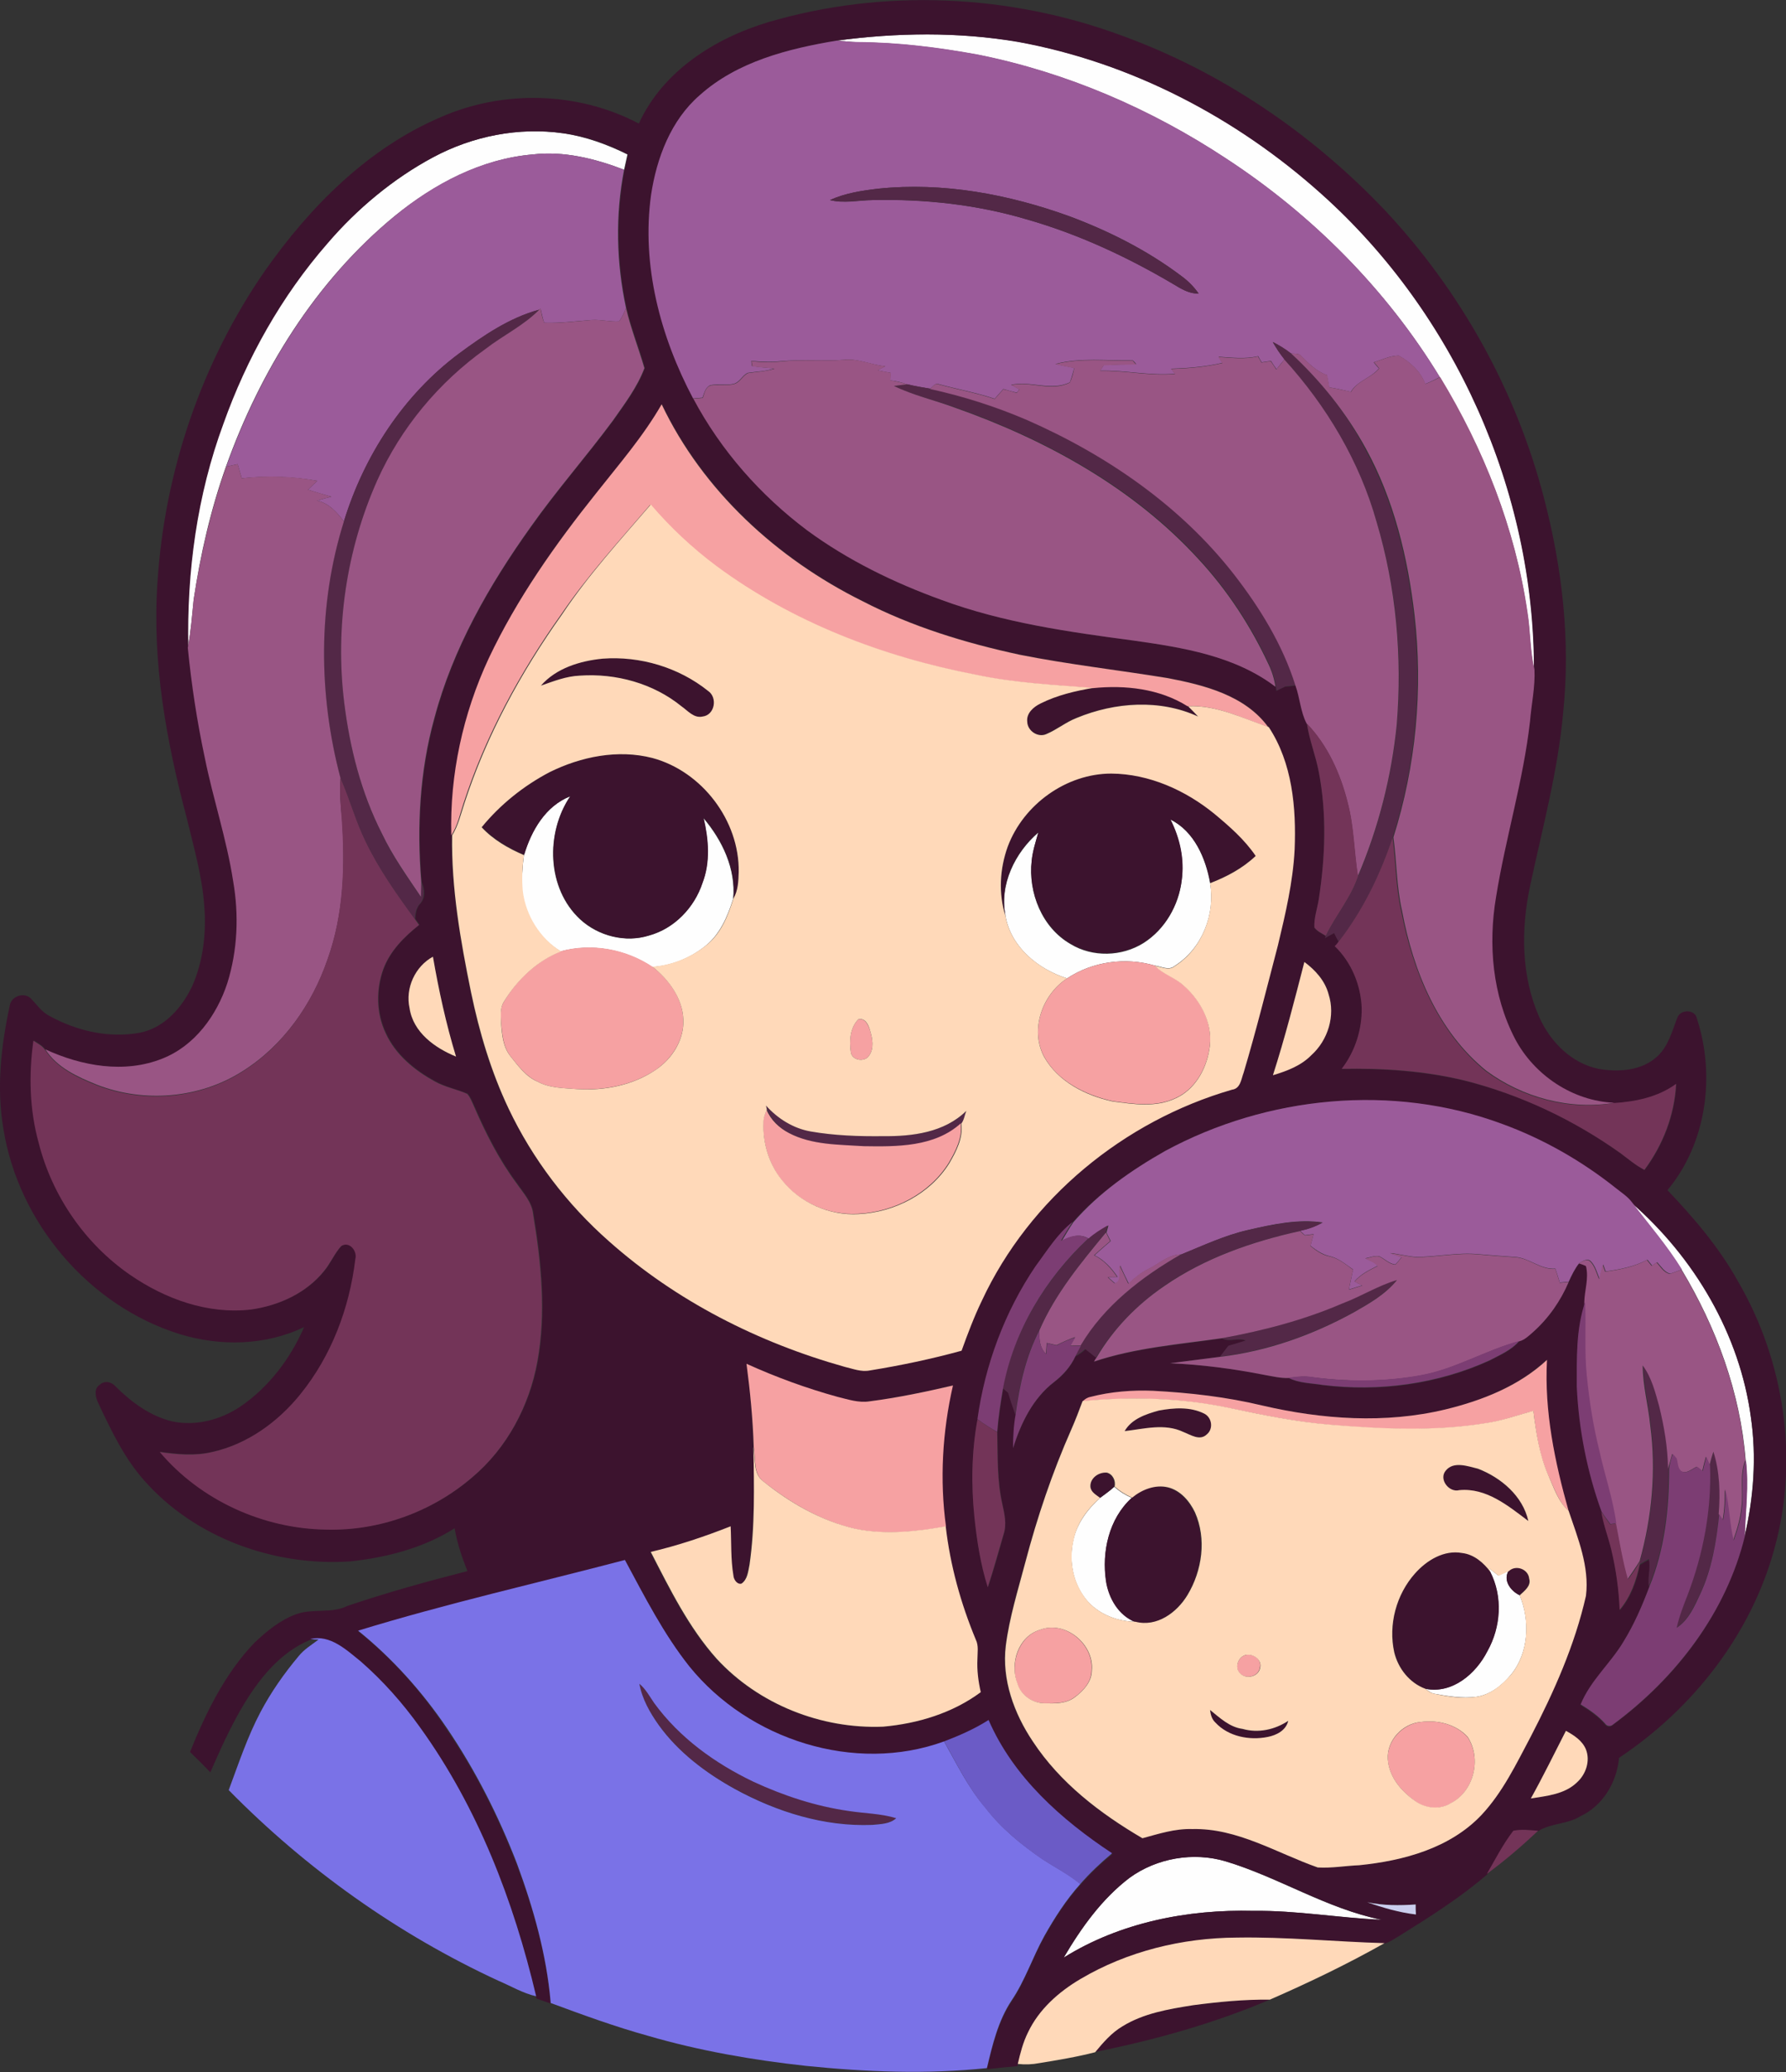 <?xml version="1.0" encoding="utf-8"?>
<!-- Generator: Adobe Illustrator 19.2.0, SVG Export Plug-In . SVG Version: 6.00 Build 0)  -->
<svg version="1.1" id="Layer_1" xmlns="http://www.w3.org/2000/svg" xmlns:xlink="http://www.w3.org/1999/xlink" x="0px" y="0px"
	 viewBox="0 0 641.9 744.7" style="enable-background:new 0 0 641.9 744.7;" xml:space="preserve">
<rect x="0" y="0" width="641.9" height="744.7" fill="#333333" stroke="none"/>
<style type="text/css">
	.st0{fill:#FEFEFE;}
	.st1{fill:#3C132E;}
	.st2{fill:#9B5B9A;}
	.st3{fill:#532847;}
	.st4{fill:#995584;}
	.st5{fill:#F6A1A2;}
	.st6{fill:#FFD9B9;}
	.st7{fill:#733458;}
	.st8{fill:#7C3D73;}
	.st9{fill:#CBCEEE;}
	.st10{fill:#7A72E7;}
	.st11{fill:#6B5BC6;}
</style>
<path class="st0" d="M300.7,14.6c21.6-2.9,43.7-3.2,65.3,0.4c40.6,7.4,78.5,27.2,109.1,54.7c47.9,42.9,76.4,106.7,76.3,171
	c-1.6-6.8-1.4-13.8-2.5-20.6c-4.3-30-15.7-58.7-31.4-84.5c-19.2-31.6-45.9-58.3-76.7-78.5c-27.1-17.9-57.4-31-89.3-37.4
	c-14.2-2.6-28.5-4.4-43-4.5C305.9,15.1,303.3,14.8,300.7,14.6z"/>
<path class="st0" d="M155.7,56.5c14.2-7.6,30.7-10.9,46.7-8.6c8.1,1.2,15.8,4,23.1,7.6c-0.4,1.8-0.8,3.7-1.2,5.5
	c-10.4-4-21.6-6.8-32.8-5.5c-18.5,1.6-35.4,10.6-49.6,22.1c-28.4,23.3-48.4,55.7-60.7,90.1c-5.5,15.5-9.2,31.6-11.6,47.8
	c-0.6,5.8-1,11.6-2.1,17.3c-0.6-27.3,3.2-54.9,12.6-80.6c8.4-23.6,20.9-45.9,37.4-64.8C128.4,75.1,141.2,64.3,155.7,56.5z"/>
<path class="st0" d="M188.3,307.3c2.6-8.8,7.7-17.6,16.6-21.1c-8.9,13.2-8.4,33.1,3.6,44.2c6.5,6,16.3,8.5,24.8,5.8
	c9.1-2.5,16.2-10,19.1-18.8c2.9-7.5,2.2-15.8,0.4-23.4c6.8,8,11.7,18.3,10.7,29c-2,6.4-4.8,13-10.3,17.2c-5.3,4.2-12.1,6.9-18.8,7.3
	c-9.6-6.4-21.7-8.6-32.9-5.6c-7.6-4.5-12.7-12.8-13.8-21.6C187.5,316,187.7,311.6,188.3,307.3z"/>
<path class="st0" d="M420.6,294.5c8.6,4.2,12.7,13.9,14.3,22.8c2,11.3-2.9,23.6-12.7,29.8c-2.1,1.8-4.8,0.2-7.1-0.1
	c-10.6-3.1-22.4-1.5-31.6,4.6c-10.4-3.3-20.1-11.2-22.1-22.3c-2.3-11.3,3.4-22.9,11.8-30.1c-1,3.3-2.1,6.7-2.4,10.2
	c-1.3,11.5,3.7,24,14,29.9c7.9,4.8,18.4,4.5,26.2-0.4c7.7-4.9,12.6-13.5,13.7-22.4C425.7,308.8,423.9,301.2,420.6,294.5z"/>
<path class="st0" d="M586.4,432.1c22.6,19.7,38.9,47.3,42.9,77.2c2,14.2,1,28.8-2.3,42.8c0.3-9.1,1.5-18.2,0.4-27.4
	c-1.9-24.2-10.5-47.6-23-68.4C599.1,447.7,592.5,440.1,586.4,432.1z"/>
<path class="st0" d="M395.4,538.3c1.7-1.3,3.5-2.5,5.1-4c1.9,1.7,4,3,6.3,4c-8.2,7.4-10.9,19.4-9.2,30c1,6.1,4.5,12.1,10.4,14.5
	c-7.2-0.1-14.6-3.3-18.7-9.4c-4-5.8-5.1-13.3-3.5-20.1C387.1,547.4,390.9,542.3,395.4,538.3z"/>
<path class="st0" d="M535.2,563.6c1.1,0.8,2.2,1.7,3.3,2.6c1.2-0.6,2.5-1.1,3.7-1.7c-2.1,3.4,0.8,7.3,4,8.8
	c3.8,9.2,3.3,20.7-3.2,28.6c-3.2,3.8-7.4,7.2-12.5,7.9c-5,0.6-10-0.2-14.9-1.1c-1.3-0.2-2.3-1.1-3.3-1.8c9.6,1.9,18.1-5.4,22.2-13.5
	c4.9-8.7,5.6-19.6,1-28.6L535.2,563.6z"/>
<path class="st0" d="M406,674.8c9.8-7.1,22.9-9.4,34.5-5.9c19.1,5.8,36.4,17.1,56.1,21c-15.4-0.7-30.7-3.4-46.1-3.2
	c-23.7-0.6-48,4.2-68.2,16.8C388.6,692.8,396,682.4,406,674.8z"/>
<g>
	<g>
		<path class="st1" d="M276,8c41.4-12.2,86.7-10.2,127.2,4.8c35.8,13,68.1,35,94.3,62.5c27.4,29.1,47.5,65.2,57.5,104
			c6.5,25,9.5,51.1,6.8,76.9c-1.9,21.1-7.5,41.6-11.9,62.3c-3.3,15.6-3.2,32.4,3.4,47.2c4,8.8,11.5,16.4,21.2,18.4
			c7.3,1.3,15.7,0.7,21.3-4.6c3.9-3.7,5.2-9.1,7.1-13.9c1.2-3,6.4-2.9,7,0.5c6.7,20.6,3.4,44.8-10.6,61.6
			c9.5,10,18.6,20.6,25.3,32.7c16.7,28.6,22,63.9,13.2,95.9c-8.4,31-29.3,57.7-55.9,75.4c-0.8,8.8-5.8,17.2-13.9,21
			c-4.6,2.9-10.5,2.4-15.1,5.3c-3-0.2-6-0.6-8.9,0c-3.7,4.8-6.5,10.3-9.5,15.6c-9.7,8.4-20.7,15.3-31.6,22.1c-1.7,1-3.3,2.2-5.2,2.7
			c-17.7-0.5-35.4-2.3-53.1-2c-19.6,0.1-39.3,4.9-56.2,14.9c-7.8,4.7-14.9,10.9-18.9,19.2c-1.8,3.6-2.8,7.5-3.7,11.4
			c0,0.1-0.1,0.4-0.1,0.6c-3.7,0.3-7.3,0.7-11,1.1c2-8.4,4-16.9,8.8-24.2c4.9-7.2,7.5-15.6,11.8-23.2c3.7-6.7,7.9-13.2,13-18.8
			c3.5-4.1,7.4-7.7,11.5-11.1c-18.3-12-35.5-27.4-44.4-47.9c-5.1,3.1-10.5,5.6-16,7.7c-32.1,11.7-70.3-0.6-91.5-26.9
			c-9.3-11.8-16.1-25.2-23.2-38.3c-32,8.4-64.3,15.7-95.9,25.4c12.4,10,23.1,22,31.8,35.3c10.3,15.1,18.6,31.6,25.2,48.7
			c6,16,10.7,32.6,12.1,49.7c-1.7-0.6-3.4-1.2-5.1-1.8l-0.1-0.5c-8-34.3-21-67.9-41.7-96.6c-6.2-8.7-13.3-16.7-21.3-23.7
			c-5.2-4.1-11.1-9.8-18.2-8.1c-11.1,4.6-18.8,14.5-24.7,24.6c-4.3,7.4-7.8,15.2-11.2,23c-2.4-2.5-4.8-4.9-7.3-7.3
			c5.7-14.1,12.5-28.1,23.1-39.2c4.4-4.2,9.3-8.2,15-10.3c6-2.2,12.7-0.1,18.5-3c14.2-4.8,28.6-8.8,43.1-12.5
			c-2-5-3.7-10.1-4.6-15.4c-11.2,7.1-24.4,10.5-37.4,11.9c-27.3,1.9-56-8.4-74.2-29.1c-7.2-8.1-11.8-17.9-16.4-27.6
			c-1-2.1-1.9-5.3,0.5-6.8c1.7-1.6,4.2-1,5.6,0.6c5.7,5.7,12.5,10.7,20.4,12.6c8.5,1.8,17.5-0.6,24.6-5.4
			c10.2-7,17.9-17.2,22.8-28.5c-13.9,6.7-30.2,7-44.8,2.5c-32.7-10.2-58-40.2-63.3-73.9c-2.5-14.7-0.8-29.7,2.3-44.1
			c0.5-3.4,5.1-5,7.6-2.6c2.1,2.2,3.9,4.9,6.7,6.3c9.8,5.4,21.5,8.1,32.6,6c8.8-1.8,15.2-9.2,18.8-17c3.9-9,5-19,4.2-28.8
			c-0.8-10.7-3.8-21-6.3-31.4c-7.3-27.5-12.5-56-10.5-84.6c2.5-39.9,15.9-79.2,38.7-112.1c16.2-23,36.9-43.9,63.1-55.1
			c22.5-9.9,49.4-9.2,71.2,2.3C238.2,25.6,256.8,13.8,276,8z M300.7,14.6c-17.4,2.9-35.7,7.5-49.2,19.6c-10.4,9-15.4,22.6-17.3,35.9
			c-3.5,25.3,3.3,50.9,15.1,73.2c9.8,18.6,24.1,34.7,40.9,47.3c14.7,10.8,31.2,18.9,48.3,25c22.2,8.2,45.7,11.5,69,14.6
			c17.7,2.5,36.4,5.4,51,16.6c0.1,0.4,0.2,1.1,0.2,1.5c1-0.5,2-1,3.1-1.5c1.3-0.1,2.6-0.2,3.9-0.4c1.6,4.4,1.8,9.4,4,13.6
			c0.9,6,3.2,11.6,4.3,17.6c2.9,15,2.3,30.4,0,45.5c-0.5,3.4-1.8,6.8-1.6,10.3c1,1.4,2.7,2.1,4.1,3l-0.3,0.7
			c1.1-0.6,2.2-1.2,3.3-1.8c0.5,1,1.1,2,1.6,3.1c-0.3,0.4-1,1.3-1.3,1.7c6,5.8,9.4,14,9.7,22.3c0,7.8-2.5,15.6-7.2,21.8
			c14.8-0.3,29.7,0.7,44.2,4.2c20.1,5,39.2,14,56,26.1c2.8,2.1,5.5,4.4,8.6,6c6.7-9,10.8-19.7,11.4-30.9c-6.5,4.7-14.6,6.4-22.5,6.9
			c-14.9-0.6-28.8-9.8-35.7-23c-8.1-15.5-9.7-33.9-6.8-51c3.5-21.1,9.8-41.8,12.2-63.1c0.6-6.2,1.9-12.4,1.6-18.6
			c0.1-64.3-28.4-128.1-76.3-171c-30.6-27.5-68.5-47.3-109-54.7C344.4,11.4,322.3,11.7,300.7,14.6z M155.7,56.5
			c-14.5,7.7-27.3,18.5-38,31c-16.5,18.9-29,41.2-37.4,64.8c-9.5,25.7-13.2,53.3-12.6,80.6c1.3,13.3,3.4,26.5,6.1,39.5
			c3,14.9,7.9,29.3,10.2,44.4c2.1,12.1,1.5,24.8-2.1,36.6C78,365,70.1,375.9,58.5,380.5c-13.7,5.5-29.1,2.7-42.1-3.3
			c-1.1-1.5-2.7-2.3-4.2-3.3c-1.7,12.2-1.4,24.8,1.9,36.7c4.8,19,16.7,36.2,32.8,47.4c12.6,8.7,28,14.3,43.5,12.5
			c10-1.4,19.9-5.9,26.3-13.9c2.3-2.8,3.6-6.3,6.1-8.9c3-1.9,5.8,1.8,5.1,4.7c-2.1,17.5-8.6,34.8-19.8,48.6
			c-8,9.9-19,17.9-31.6,20.7c-6.2,1.5-12.6,0.9-18.9,0c14.7,17.4,37.2,27.7,59.9,27.9c19,0.5,38-6.4,52.4-18.8
			c12.4-10.5,20.5-25.6,23.4-41.5c3.2-17.5,1.4-35.6-1.5-53c-0.5-4.4-3.6-7.7-6-11.2c-6.3-8.5-11.1-18-15.3-27.7
			c-0.7-1.5-1.3-3.1-2.4-4.4c-3.9-1.6-8-2.4-11.7-4.5c-7.3-4-14.1-9.6-17.6-17.3c-3.4-7.1-3.6-15.5-0.9-22.9
			c2.4-6.6,7.5-11.7,12.9-16c-0.4-0.5-1.1-1.6-1.5-2.1c0.1-2,0.4-4,1.8-5.5c2-2.1,1.6-5.3,0.5-7.8c-1.7-19.7-0.6-39.7,4.7-58.8
			c6.6-25,19.6-47.8,34.6-68.7c9.3-13.2,20-25.4,29.6-38.3c4.2-6,8.7-11.9,11.3-18.8c-2-7.2-4.9-14.3-6.6-21.6
			c-3.5-16.3-3.9-33.3-0.7-49.7c0.4-1.8,0.8-3.7,1.2-5.5c-7.3-3.7-15-6.5-23.1-7.6C186.4,45.6,169.9,48.9,155.7,56.5z M214.3,177.2
			c-14.8,18.4-28.6,37.9-38.5,59.4c-9.2,19.8-14,41.7-13.4,63.5c-0.3,19,3,37.9,6.8,56.4c2.9,14.4,7.1,28.5,13.5,41.8
			c8.6,18.2,21,34.5,36.1,47.7c24.1,21.5,53.7,36.4,84.7,45.1c2.9,0.7,5.9,1.9,9,1.3c11.1-1.9,22.2-4.1,33-7.1
			c2.2-6.1,4.5-12.1,7.3-18c17.2-36.7,51.1-64.6,89.9-75.8c3.1-0.4,3.3-3.8,4.2-6.2c4.5-15.1,8.3-30.4,12.3-45.7
			c2.7-11.3,5.5-22.7,6-34.4c0.6-15-0.8-31.2-9.3-44c-8.4-11.4-23-15.1-36.1-17.6c-17.7-2.8-35.6-4.9-53.2-8.4
			c-19.5-4.2-38.9-10.1-56.6-19.3c-30.6-15.2-57.2-39.6-72.1-70.7C231.2,156.8,222.5,166.9,214.3,177.2z M147.2,362.3
			c1.2,8.7,9.1,14.4,16.7,17.4c-3.6-11.8-6.2-23.8-8.3-35.9C149.2,347.3,145.6,355.1,147.2,362.3z M468.8,345.7
			c-3.5,13.6-7,27.3-11.3,40.6c5-1.5,10.1-3.4,13.8-7.2c6-5.4,8.7-14.2,6.2-21.9C476.3,352.4,472.8,348.6,468.8,345.7z M418.8,413.6
			c-12.1,6.9-23.9,15-33.2,25.5c-5.5,4.2-9.2,10.3-13.3,15.9c-11.2,16.4-18.2,35.5-20.9,55.1c-2.2,11.6-2.3,23.4-1.1,35.1
			c0.9,8.5,2.1,17,4.8,25.2c2.1-6.3,3.9-12.7,5.7-19.1c1.1-3.6,0.2-7.4-0.5-10.9c-1.9-8.5-1.6-17.1-1.8-25.7
			c0.4-5.3,1.2-10.5,2.1-15.7c0.5,0.4,1.4,1.2,1.9,1.6c0.8,2.6,1.7,5.3,2.6,7.9c-0.7,3.9-0.9,7.9-1,12c2.8-9,7.1-17.9,14.8-23.8
			c3.2-2.4,5.9-5.5,7.6-9.2c1.4-0.7,2.6-1.6,3.7-2.6c1.3,1,2.6,2,3.9,3.1c-0.2,0.4-0.6,1.1-0.9,1.4c14.9-5,30.6-6.1,46-8.4
			c2.8,1.5,5.8-0.4,8.6,0.8c-2.1,0.7-4.2,1.3-6.3,1.9c-1,1.3-2,2.6-3,3.9c-6,0.8-12,1.5-18,2.3c11.4,0.5,22.8,1.9,34,4.2
			c2.8,0.5,5.7,1.3,8.6,1.1c3.8,2,8.2,1.9,12.3,2.6c20.3,2.6,41.4-0.3,60-8.8c3.8-2,7.9-3.7,10.7-7c1.9-0.6,3.4-2.1,4.9-3.3
			c5.5-4.9,9.9-11.2,12.8-18c1.1-2.3,2.2-4.7,3.8-6.7c0.7,0.2,2.1,0.7,2.8,1c1.1,4.3-0.5,8.6-0.6,13c-3.3,9.7-3,20.2-3,30.4
			c0.8,15.3,3.7,30.6,8.9,45c0.7,4.7,2.5,9.1,3.5,13.7c1.7,7.1,2.7,14.3,3,21.6c3.9-4.5,6.1-10.5,7.2-16.3c1.1-0.7,2.2-1.3,3.3-1.9
			c0.8,3.3-0.5,6.6,0,9.9c-2.6,6.9-5.5,13.6-9.4,19.9c-4.7,7.8-11.8,13.9-15.3,22.4c3.1,1.9,6.2,4,8.7,6.8c0.7,1.2,2.1,1.3,3.1,0.3
			c22.5-16.6,40.5-40.1,47.2-67.5c3.3-14,4.4-28.5,2.3-42.8c-4-29.9-20.3-57.5-42.9-77.2c-1.6-2-3.8-3.4-5.7-5
			c-12.3-9.8-26.1-17.7-40.9-23.1C500.6,389.3,455.4,393.8,418.8,413.6z M519.5,506.5c-21.6,5.2-44.3,3.6-65.8-1.4
			c-12.9-3.1-26.1-4.7-39.3-5.3c-7.6-0.3-15.2,0.3-22.5,2.2c-1.1,0.3-2,0.8-2.8,1.6H389c-1.3,3.4-2.6,6.8-4.1,10.2
			c-6.8,15.4-12.2,31.4-16.5,47.7c-2.7,9.9-5.7,19.8-7,29.9c-1.5,12.2,2.9,24.4,9.7,34.4c9.8,14.9,24.2,25.9,39.4,34.8
			c5.9-1.6,11.7-3.5,17.9-3.3c16.2-0.4,30.4,8.5,45.1,13.8c5,0.3,9.9-0.5,14.9-0.8c15.9-1.6,32.6-6.1,43.9-18
			c7.7-8.2,12.6-18.4,17.8-28.3c8.3-16.1,15.9-32.8,19.8-50.5c1.2-10.5-2.9-20.7-6.2-30.5c-5-17.6-8.8-35.9-7.8-54.4
			C545.9,498,532.7,503.3,519.5,506.5z M268.3,490.1c1.3,9.9,2.2,19.9,2.5,29.9c0.2,14.1,0.5,28.4-1.6,42.4
			c-0.5,2.4-0.7,5.3-2.9,6.8c-1.6,0.4-2.9-1.5-2.9-2.9c-1-5.8-0.6-11.8-1-17.7c-9.3,3.7-18.9,7-28.7,9.2
			c6.9,13.4,13.6,27.1,23.7,38.4c15.1,16.3,37.7,25.2,59.8,24.4c12.4-1.1,25-4.9,35.1-12.4c-0.8-3.9-1.3-7.9-1.2-11.9
			c0-2.4,0.5-4.9-0.6-7c-5.4-13-9.2-26.7-10.8-40.7c-2.2-16.9-1.3-34.2,2.5-50.7c-9.9,2.3-19.9,4.4-30,5.7
			c-3.9,0.6-7.7-0.7-11.4-1.6C289.9,498.9,278.9,494.9,268.3,490.1z M562.8,622c-4.1,8.1-8.1,16.4-12.6,24.3
			c5.8-1,12.2-1.5,16.6-5.8c3.2-2.9,4.8-7.7,3.2-11.8C568.6,625.6,565.7,623.6,562.8,622z M406,674.8c-10,7.6-17.4,18-23.7,28.7
			c20.3-12.7,44.6-17.4,68.2-16.8c15.5-0.2,30.7,2.6,46.1,3.2c-19.7-4-36.9-15.3-56.1-21C428.9,665.5,415.8,667.7,406,674.8z
			 M491.4,683.6c5.7,1.9,11.5,3.7,17.5,4.4c0-1.2-0.1-2.4-0.1-3.6C503,684.8,497.1,684.8,491.4,683.6z"/>
	</g>
	<path class="st1" d="M194.4,246.4c5.5-6.4,14.1-8.9,22.2-9.7c13.5-1,27.4,3.1,37.9,11.6c3.5,2.4,2.4,8.8-2,9.2
		c-3.2,0.7-5.4-2-7.6-3.7c-10.1-8.3-23.6-11.9-36.5-11C203.5,243,198.9,244.8,194.4,246.4z"/>
	<path class="st1" d="M373.9,252.8c5.9-3,12.5-4.5,19-5.6c11.6-1.2,24,0.2,34,6.5c1.2,1.2,2.4,2.5,3.6,3.7
		c-13.8-6.3-29.9-5.1-43.6,0.5c-3.8,1.5-7.1,4.2-10.9,5.8c-3,1.4-6.8-1.2-6.9-4.4C368.8,256.2,371.4,254,373.9,252.8z"/>
	<path class="st1" d="M197.5,277.5c11.3-5.6,24.6-8.3,37-5.1c17.8,4.8,31.3,22.5,31,41c-0.1,3.2-0.2,6.6-1.9,9.5
		c1-10.7-3.9-21-10.7-29c1.8,7.7,2.5,15.9-0.4,23.4c-2.9,8.8-10.1,16.3-19.1,18.8c-8.5,2.8-18.3,0.2-24.8-5.8
		c-12-11.1-12.5-31-3.6-44.2c-8.9,3.5-14,12.4-16.6,21.1c-5.6-2.5-11-5.5-15.2-10C179.8,289.1,188.2,282.4,197.5,277.5z"/>
	<path class="st1" d="M362.2,304.2c5.7-15.1,21-26.2,37.3-26.3c13.6,0.1,26.6,6,37.1,14.5c5.4,4.5,10.8,9.2,14.8,15.1
		c-4.7,4.4-10.5,7.5-16.4,9.8c-1.6-8.9-5.8-18.6-14.3-22.8c3.4,6.7,5.1,14.3,4,21.8c-1.1,9-6,17.6-13.7,22.4
		c-7.8,4.9-18.3,5.2-26.2,0.4c-10.2-5.9-15.3-18.5-14-29.9c0.4-3.5,1.5-6.8,2.4-10.2c-8.5,7.3-14.2,18.9-11.8,30.1
		C358.9,321.1,359.4,312.2,362.2,304.2z"/>
	<path class="st1" d="M404.2,514.3c2.5-4.4,7.7-6.1,12.3-7.4c5.3-1,11.3-1.4,16.3,1.1c2.8,1.3,3.5,5.5,0.9,7.5
		c-2.5,2.3-5.8,0.1-8.4-0.9C418.6,511.4,411.1,513.5,404.2,514.3z"/>
	<path class="st1" d="M519.6,528.5c2.8-3.5,7.9-1.6,11.6-0.6c8.3,3.2,16.1,9.8,18.1,18.8c-7.2-5.5-15-12-24.8-11.1
		C520.7,536.5,517,531.6,519.6,528.5z"/>
	<path class="st1" d="M391.9,534.3c-0.2-3,2.9-5.4,5.7-5c2.1,0.5,3.3,2.9,2.8,5c-1.6,1.5-3.4,2.7-5.1,4
		C394,537.2,392.1,536.3,391.9,534.3z"/>
	<path class="st1" d="M406.7,538.3c3.5-3,8.3-4.9,12.9-3.7c4.5,1.1,7.8,5,9.7,9c4.2,9.5,2.6,21-2.7,29.7c-3.8,6.3-11,11.5-18.7,9.6
		c-5.9-2.4-9.4-8.4-10.4-14.5C395.9,557.7,398.5,545.8,406.7,538.3z"/>
	<path class="st1" d="M508.6,565.4c4.1-4.7,10.3-8.4,16.8-7.4c4.3,0.6,7.7,3.5,10.2,6.8c4.6,8.9,3.9,19.9-1,28.6
		c-4.1,8.1-12.6,15.4-22.2,13.5c-5.7-2.1-9.8-7.2-11.2-13.1C499,583.8,501.9,572.9,508.6,565.4z"/>
	<path class="st1" d="M542.2,564.5c2.5-2.3,7-0.7,7.3,2.7c0.8,2.7-1.7,4.5-3.4,6C543,571.8,540.1,568,542.2,564.5z"/>
	<path class="st1" d="M434.9,614.5c3.5,2.8,7,6.1,11.6,6.9c5.6,1.5,11.6,0.3,16.4-2.9c-0.7,3.4-4.2,5.1-7.4,5.8
		c-6.6,1.3-14.1-0.1-18.8-5.2C435.5,617.9,435.1,616.1,434.9,614.5z"/>
	<path class="st1" d="M428.8,720.6c9.2-1.2,18.4-2.1,27.6-2c-20.2,8.6-41.4,14.5-62.8,18.8c2.8-3.5,5.9-6.9,9.8-9.3
		C411,723.5,420,722,428.8,720.6z"/>
</g>
<g>
	<g>
		<path class="st2" d="M251.5,34.2c13.5-12.1,31.8-16.7,49.2-19.6c2.6,0.2,5.2,0.5,7.8,0.5c14.4,0.1,28.8,1.9,43,4.5
			c31.9,6.4,62.2,19.5,89.3,37.4c30.9,20.2,57.5,47,76.7,78.5c-1.7,0.9-3.5,1.8-5.3,2.5c-1.6-4.5-5.4-7.9-9.5-10.2
			c-3.1,0-6,1.5-9,2.4c0.6,0.7,1.2,1.5,1.9,2.2c-2.9,3.5-7.8,4.5-10.1,8.4c-2.6-0.6-5.2-1.2-7.8-1.6c-0.3-1.5-0.5-2.9-0.8-4.4
			c-3.7-1.3-6.5-4.1-9.2-6.8c-0.9-1.2-2.5-0.8-3.8-1c-2-1.6-4.2-2.9-6.5-4.1c1.3,2.2,2.6,4.3,4.3,6.2c-1,1.2-2,2.4-2.9,3.6
			c-0.7-1-1.4-2-2-3c-1.1,0.2-2.2,0.3-3.3,0.5c-0.5-0.7-0.9-1.5-1.3-2.2c-4.7,1.1-9.5,0.5-14.2,0.2c0.4,0.7,0.9,1.5,1.3,2.2
			c-6,1.4-12.2,1.9-18.4,2.1c0.5,0.6,0.9,1.2,1.4,1.8c-9,0.8-17.9-1.3-26.9-1.1c0.3-0.5,1-1.5,1.3-2c3.9-0.2,7.8-0.3,11.7-0.3
			c-0.3-0.4-0.9-1.1-1.3-1.4c-9.3,0.2-18.7-1.1-27.8,1.3c2.3,0.5,4.5,1,6.8,1.4c-0.5,1.7-0.9,3.5-1.6,5.2
			c-6.8,3.3-14.2-0.7-21.1,0.9c0.7,0.4,2.2,1.2,3,1.6c-0.2,0.3-0.7,0.9-1,1.2c-1.6-0.4-3.2-0.8-4.8-1.3c-1,1.2-2.1,2.3-3.1,3.5
			c-6.5-2.2-13.3-3.4-19.9-5.2c-1.5-0.7-2.3,0.9-3.3,1.6c-2.8-0.5-5.5-0.9-8.3-1.6c-2-0.7-4-1.2-6.1-1.4c0-0.9,0.1-1.8,0.2-2.7
			c-1.6-0.3-3.1-0.6-4.7-0.9c0.9-0.5,1.8-1,2.8-1.5c-5-0.4-9.7-2.8-14.7-2.3c-7.6,0.6-15.3-0.2-22.9,0.5c-3.5,0.4-7.1,0.2-10.6-0.1
			c0.1,0.4,0.1,1.3,0.2,1.8c2.7,0.5,5.4,0.6,8.1,0.9c-3.1,1.1-6.4,1.1-9.6,1.6c-1.9,0.9-2.8,3.3-4.9,3.9c-2.7,0.7-5.6,0-8.4,0.5
			c-1.9,0.7-2.3,2.9-2.9,4.5c-1.1,0.1-2.3,0.2-3.4,0.3C237.3,120.9,230.5,95.3,234,70C236,56.8,241.1,43.2,251.5,34.2z M315.7,67.8
			c-5.9,0.7-11.9,1.6-17.4,4.1c5,1.3,10.2,0.1,15.3,0c18.6-0.4,37.4,1.6,55.3,6.9c18.6,5.3,36.2,13.5,52.8,23.3
			c2.8,1.7,5.7,3.5,9.1,3.4c-1.7-2.4-3.8-4.5-6.2-6.3c-12.2-9.2-26-16.2-40.3-21.5C362.4,69.8,338.9,65.4,315.7,67.8z"/>
	</g>
	<path class="st2" d="M141.9,77.6C156,66,173,57,191.5,55.5c11.2-1.3,22.4,1.5,32.8,5.5c-3.2,16.4-2.8,33.4,0.7,49.7
		c-0.7,1.7-1.4,3.3-2.5,4.8c-3.3,0.2-6.5-0.7-9.8-0.5c-5.7,0.4-11.4,1.2-17.1,1c-0.6-1.6-0.9-3.4-1.3-5.1c-0.1,0.1-0.4,0.3-0.5,0.4
		c-10.7,2.9-19.9,9.2-28.7,15.7c-20,14.9-34.2,36.7-41.5,60.4c-2.5-3.3-5.4-6.6-9.7-7.5c1.7-0.5,3.5-1,5.2-1.4
		c-2.8-0.8-5.6-1.6-8.4-2.5c1.1-1.1,2.2-2.1,3.3-3.2c-9-1.6-18.1-1.9-27.1-0.9c-0.5-1.7-1-3.4-1.5-5.1c-1.4,0.3-2.8,0.6-4.1,0.9
		C93.6,133.4,113.5,101,141.9,77.6z"/>
	<path class="st2" d="M418.8,413.6c36.6-19.8,81.8-24.3,121.1-9.7c14.8,5.4,28.6,13.3,40.9,23.1c2,1.6,4.2,3,5.7,5
		c6.1,8,12.7,15.6,18,24.2c-1.4,0.5-2.8,1.1-4.2,1.5c-2.1-0.5-3.3-2.6-4.7-4.1c-0.6,0.4-1.2,0.8-1.8,1.2c-0.6-0.7-1.1-1.4-1.7-2.1
		c-4.7,2.5-9.9,3.5-15,4.2c-0.2-0.6-0.7-1.9-0.9-2.5c-0.5,1.7-0.9,3.5-1.3,5.2c-0.9-2.2-1.5-4.7-3.2-6.4c-1.3-1.2-2.9,0.1-4.1,0.7
		c-1.6,2-2.7,4.3-3.8,6.7c-1.1,0.1-2.2,0.2-3.2,0.3c-0.5-1.7-1-3.3-1.6-5c-5.4,0.4-9.5-4-14.7-4.2c-4.3-0.3-8.6-0.6-13-1
		c-7.5-0.7-14.8,1-22.3,1c-3.2-0.2-6.3-1.1-9.4-1.4c1.4,0.5,2.7,1,4.1,1.5c-0.7,0.9-1.4,1.8-2.2,2.6c-2.2-0.2-3.9-2.1-5.9-3
		c-1.7-0.2-3.3,0.5-4.9,0.8c1.5,0.8,3.4,1.2,4.4,2.7c-3,1.5-6.1,3-8.3,5.6c0.7,0.4,2.1,1.1,2.8,1.4c-1.6,0.5-3.2,1-4.8,1.5
		c0.5-2.4,1-4.8,1.5-7.2c-2.7-1.9-5.3-4.1-8.5-4.8c-2.6-0.6-4.7-2.1-6.8-3.7c0.4-1.4,0.7-2.8,1.1-4.2c-1.1,0.1-2.1,0.3-3.1,0.4
		c-0.4-0.4-1.3-1.2-1.8-1.6c2.8-0.6,5.6-1.5,8.2-3c-9-1.3-18.1,0.7-26.8,2.7c-8.4,1.9-16.1,5.6-24,8.8c-4.6,0-8,3.4-11.9,5.3
		c-2.7,1.3-4.9,3.2-7,5.2c-1.1-2.2-2.1-4.3-3.1-6.5c-0.5,2.1,0.8,5.7-1.8,6.4c-0.9-0.7-1.7-1.5-2.5-2.2c1.1-0.1,2.3-0.1,3.4-0.1
		c-2.2-3.2-4.8-6.1-8.3-7.8c1.9-1.7,3.9-3.5,5.8-5.1c-0.5-1.1-1.1-2.1-1.5-3.1c0.2-0.6,0.5-1.9,0.7-2.5c-2.5,1.4-4.9,2.9-7,4.8
		c-3.2-2.1-6.7-0.9-9.8,0.8c1.4-2.3,2.7-4.6,4.2-6.8C394.9,428.7,406.6,420.5,418.8,413.6z"/>
</g>
<g>
	<path class="st3" d="M315.7,67.8c23.3-2.4,46.7,2,68.6,9.9c14.3,5.4,28.1,12.3,40.3,21.5c2.4,1.7,4.5,3.8,6.2,6.3
		c-3.4,0.1-6.3-1.7-9.1-3.4c-16.6-9.8-34.2-18-52.8-23.3c-17.9-5.3-36.7-7.4-55.3-6.9c-5.1,0-10.3,1.2-15.3,0
		C303.7,69.4,309.7,68.5,315.7,67.8z"/>
	<path class="st3" d="M165,127c8.8-6.5,18.1-12.8,28.7-15.7c-5.6,5.8-13,9.2-19.2,14.2c-16.7,12.1-30.4,28.4-38.9,47.2
		c-11.1,24.8-15.2,52.8-11.9,79.8c2,16.3,6.1,32.5,13.6,47.2c3.8,8.1,9,15.4,14,22.7c0-1.8,0.1-3.6,0.1-5.4c1.1,2.5,1.4,5.7-0.5,7.8
		c-1.4,1.5-1.7,3.5-1.8,5.5c-6.5-8.9-12.9-17.9-17.7-27.9c-3.6-7.3-5.7-15.3-9-22.7c-8-30.1-8.3-62.5,1.2-92.3
		C130.8,163.7,145.1,141.8,165,127z"/>
	<path class="st3" d="M457.5,122.9c2.3,1.2,4.5,2.5,6.5,4.1c10.7,9.9,19.9,21.4,26.6,34.3c10.1,18.4,15.1,39.2,17.5,59.9
		c3.1,26.7,0.6,54.1-7.6,79.8c-4.5,13.4-10.7,26.3-19.4,37.4c-0.6-1-1.1-2-1.6-3.1c-1.1,0.6-2.2,1.2-3.3,1.8l0.3-0.7
		c3.5-7.4,9-13.6,11.6-21.4c7.4-17.3,12.1-35.8,14-54.5c2.1-24.4-0.2-49.2-7.2-72.7c-6.2-21.8-18-41.8-33.2-58.5
		C460.1,127.2,458.7,125.1,457.5,122.9z"/>
	<path class="st3" d="M321.4,138.7c1.6-0.2,3.2-0.4,4.8-0.6c2.7,0.7,5.5,1.1,8.3,1.6c11.9,2.6,23.5,6.3,34.7,11.1
		c28.5,12.5,55.1,30.7,74.4,55.4c9.4,12.1,17.6,25.4,22.2,40.1c-1.3,0.1-2.6,0.2-3.9,0.4c-1,0.5-2.1,1-3.1,1.5
		c-0.1-0.4-0.2-1.1-0.2-1.5c-0.4-2.8-1.3-5.5-2.5-8.1c-6.4-13.7-14.8-26.6-25.1-37.7c-23.5-25.8-55-43-87.6-54.5
		C336,143.8,328.3,142.1,321.4,138.7z"/>
	<path class="st3" d="M275.3,397.3c4.2,4.8,9.9,8.2,16.1,9.3c8.6,1.5,17.4,1.8,26.1,1.7c10.5,0.1,22-1.3,29.9-9.1
		c-0.6,1.5-0.8,3.2-1.8,4.6c-9.5,8.5-23,8.4-34.9,8.2c-9-0.6-18.6-0.4-26.8-4.7c-3.5-1.8-6.6-4.7-8.1-8.4
		C275.5,398.4,275.3,397.7,275.3,397.3z"/>
	<path class="st3" d="M448.4,442.1c8.8-2,17.8-4,26.8-2.7c-2.5,1.5-5.3,2.4-8.2,3c-17.2,3.8-34.2,9.7-48.8,19.8
		c-9.7,6.8-18.2,15.4-24.3,25.7c-1.3-1.1-2.6-2.1-3.9-3.1c-1.1,1-2.4,2-3.7,2.6c0.6-1.3,1.3-2.6,2-3.8c8.4-14.2,21.9-24.6,36-32.7
		C432.3,447.6,440.1,444,448.4,442.1z"/>
	<path class="st3" d="M391.1,445.2c2.1-1.9,4.5-3.4,7-4.8c-0.2,0.6-0.5,1.9-0.7,2.5c-9,10.9-18.1,22-23.9,35.1
		c-4.9,9.4-7.2,19.9-8.6,30.4c-0.9-2.6-1.8-5.2-2.6-7.9c-0.5-0.4-1.4-1.2-1.9-1.6C364.4,478.2,375.9,459.5,391.1,445.2z"/>
	<path class="st3" d="M482.5,468.3c6.7-2.5,12.8-6.3,19.6-8.4c-4.2,5.1-9.9,8.4-15.5,11.6c-14.9,8.2-31.2,13.9-48.1,16
		c1-1.3,2-2.6,3-3.9c2.1-0.6,4.2-1.2,6.3-1.9c-2.8-1.2-5.8,0.7-8.6-0.8C454,478.2,468.7,474.3,482.5,468.3z"/>
	<path class="st3" d="M590.6,490.7c3.2,4.3,4.5,9.5,5.9,14.6c1.9,7.4,3.2,14.9,3.2,22.5c0,14.3-1.6,29-7.1,42.3
		c-0.5-3.3,0.7-6.6,0-9.9c-1.1,0.6-2.2,1.3-3.3,1.9l0.2-1.2c4.4-15.8,6-32.5,3.8-48.8C592.6,505,590.7,498,590.6,490.7z"/>
	<path class="st3" d="M614.5,526.6c0.4-1.7,0.9-3.3,1.4-4.9c2.3,7.2,2.5,14.9,1.9,22.4c-0.9,9.8-2.6,19.7-6.8,28.7
		c-2.2,4.5-4.2,9.3-8.5,12.2c0.9-4,2.4-7.9,3.9-11.7C612.1,558.4,615.1,542.5,614.5,526.6z"/>
	<path class="st3" d="M229.8,605.1c2.2,1.9,3.7,4.4,5.3,6.8c9,12.5,21.9,21.7,35.7,28.3c10.9,5,22.4,8.8,34.2,10.5
		c5.7,0.9,11.5,0.9,17.1,2.6c-2.3,2.2-5.6,2.1-8.6,2.4c-17.3,0.8-34.3-4.7-49.4-12.9c-10.5-5.7-20.3-13.1-27.3-22.9
		C233.6,615.5,230.8,610.6,229.8,605.1z"/>
</g>
<g>
	<path class="st4" d="M193.8,111.3c0.1-0.1,0.4-0.3,0.5-0.4c0.3,1.7,0.6,3.5,1.3,5.1c5.7,0.2,11.4-0.5,17.1-1
		c3.3-0.2,6.5,0.7,9.8,0.5c1.1-1.5,1.8-3.1,2.5-4.8c1.7,7.3,4.5,14.4,6.6,21.6c-2.6,6.9-7.1,12.8-11.3,18.8
		c-9.6,13-20.3,25.1-29.6,38.3c-14.9,20.9-28,43.7-34.6,68.7c-5.3,19.1-6.3,39.1-4.7,58.8c0,1.8-0.1,3.6-0.1,5.4
		c-5-7.4-10.2-14.7-14-22.7c-7.5-14.7-11.6-30.9-13.6-47.2c-3.3-27,0.8-54.9,11.9-79.8c8.5-18.9,22.1-35.2,38.9-47.2
		C180.8,120.5,188.2,117,193.8,111.3z"/>
	<path class="st4" d="M464,127c1.3,0.2,2.9-0.2,3.8,1c2.7,2.8,5.5,5.5,9.2,6.8c0.3,1.5,0.5,2.9,0.8,4.4c2.6,0.5,5.2,1,7.8,1.6
		c2.3-4,7.3-5,10.1-8.4c-0.6-0.7-1.2-1.5-1.9-2.2c2.9-0.9,5.8-2.4,9-2.4c4.1,2.3,7.8,5.7,9.5,10.2c1.8-0.7,3.5-1.5,5.3-2.5
		c15.7,25.8,27,54.5,31.4,84.5c1.1,6.8,0.9,13.8,2.5,20.6c0.3,6.2-1.1,12.4-1.6,18.6c-2.4,21.3-8.8,41.9-12.2,63.1
		c-2.9,17.1-1.3,35.4,6.8,51c6.9,13.1,20.8,22.4,35.7,23c-16,2.7-33-1.9-46-11.5c-17.4-14.1-26.3-35.9-30.3-57.5
		c-2-8.7-1.9-17.6-3.1-26.4c8.1-25.7,10.7-53,7.6-79.8c-2.4-20.7-7.4-41.5-17.5-59.9C483.9,148.4,474.7,136.9,464,127z"/>
	<path class="st4" d="M437.9,128.3c4.7,0.3,9.5,0.9,14.2-0.2c0.4,0.7,0.9,1.5,1.3,2.2c1.1-0.2,2.2-0.3,3.3-0.5c0.7,1,1.4,2,2,3
		c1-1.2,2-2.4,2.9-3.6c15.2,16.7,27.1,36.7,33.2,58.5c7,23.5,9.2,48.3,7.2,72.7c-1.9,18.8-6.6,37.2-14,54.5
		c-1.4-8.8-1.4-17.9-3.7-26.5c-2.6-10.4-7.2-20.6-14.7-28.4c-2.2-4.2-2.4-9.2-4-13.6c-4.6-14.7-12.8-28-22.2-40.1
		c-19.3-24.7-45.9-42.9-74.4-55.4c-11.2-4.8-22.8-8.5-34.7-11.1c0.9-0.8,1.8-2.4,3.3-1.6c6.6,1.8,13.4,3,19.9,5.2
		c1-1.2,2.1-2.3,3.1-3.5c1.6,0.4,3.2,0.8,4.8,1.3c0.2-0.3,0.7-0.9,1-1.2c-0.7-0.4-2.2-1.2-3-1.6c7-1.6,14.3,2.5,21.1-0.9
		c0.8-1.6,1.2-3.4,1.6-5.2c-2.3-0.4-4.5-0.9-6.8-1.4c9.1-2.4,18.5-1.1,27.8-1.3c0.3,0.4,0.9,1.1,1.3,1.4c-3.9,0-7.8,0.1-11.7,0.3
		c-0.3,0.5-1,1.5-1.3,2c9-0.2,17.9,1.9,26.9,1.1c-0.5-0.6-1-1.2-1.4-1.8c6.2-0.2,12.3-0.7,18.4-2.1
		C438.8,129.8,438.3,129.1,437.9,128.3z"/>
	<path class="st4" d="M303.6,129.3c5.1-0.5,9.8,1.9,14.7,2.3c-0.9,0.5-1.8,1-2.8,1.5c1.5,0.3,3.1,0.6,4.7,0.9
		c-0.1,0.9-0.1,1.8-0.2,2.7c2.1,0.3,4.1,0.8,6.1,1.4c-1.6,0.2-3.2,0.4-4.8,0.6c7,3.4,14.6,5.1,21.9,7.8c32.6,11.5,64,28.7,87.6,54.5
		c10.3,11.1,18.7,24,25.1,37.7c1.2,2.5,2.1,5.3,2.5,8.1c-14.6-11.1-33.3-14.1-51-16.6c-23.3-3.1-46.8-6.4-69-14.6
		c-17.1-6.2-33.6-14.2-48.3-25c-16.8-12.6-31-28.7-40.9-47.3c1.1-0.1,2.3-0.2,3.4-0.3c0.6-1.7,0.9-3.9,2.9-4.5
		c2.8-0.4,5.6,0.2,8.4-0.5c2.1-0.6,3-3,4.9-3.9c3.2-0.5,6.5-0.6,9.6-1.6c-2.7-0.4-5.4-0.4-8.1-0.9c0-0.4-0.1-1.3-0.2-1.8
		c3.5,0.4,7.1,0.5,10.6,0.1C288.3,129.1,295.9,129.9,303.6,129.3z"/>
	<path class="st4" d="M81.3,167.7c1.4-0.3,2.8-0.6,4.1-0.9c0.5,1.7,1,3.4,1.5,5.1c9-1.1,18.2-0.8,27.1,0.9c-1.1,1.1-2.2,2.1-3.3,3.2
		c2.8,0.8,5.6,1.7,8.4,2.5c-1.7,0.4-3.5,0.9-5.2,1.4c4.3,0.9,7.2,4.2,9.7,7.5c-9.4,29.8-9.2,62.2-1.2,92.3c-0.4,4.8,0,9.6,0.5,14.3
		c1.2,17,0.7,34.4-5.1,50.6c-5.5,16.2-16,31.2-30.7,40.4c-15.4,9.8-35.4,11.4-52.3,4.8c-6.9-2.8-14.3-6.1-18.5-12.7
		c13,6,28.4,8.8,42.1,3.3c11.6-4.6,19.5-15.5,23.3-27.1c3.7-11.8,4.2-24.5,2.1-36.6c-2.3-15-7.2-29.5-10.2-44.4
		c-2.8-13.1-4.8-26.3-6.1-39.5c1.1-5.7,1.5-11.5,2.1-17.3C72.1,199.3,75.8,183.2,81.3,167.7z"/>
	<path class="st4" d="M418.4,462.2c14.6-10.1,31.6-16,48.8-19.8c0.4,0.4,1.3,1.2,1.8,1.6c1-0.1,2.1-0.3,3.1-0.4
		c-0.4,1.4-0.7,2.8-1.1,4.2c2,1.6,4.2,3.2,6.8,3.7c3.3,0.7,5.9,2.9,8.5,4.8c-0.5,2.4-1.1,4.8-1.5,7.2c1.6-0.5,3.2-1,4.8-1.5
		c-0.7-0.4-2.1-1.1-2.8-1.4c2.2-2.6,5.3-4.1,8.3-5.6c-1.1-1.4-2.9-1.9-4.4-2.7c1.6-0.3,3.3-1.1,4.9-0.8c2,0.9,3.6,2.8,5.9,3
		c0.8-0.8,1.5-1.7,2.2-2.6c-1.4-0.5-2.8-1-4.1-1.5c3.2,0.3,6.3,1.2,9.4,1.4c7.4,0,14.8-1.7,22.3-1c4.3,0.4,8.6,0.7,13,1
		c5.3,0.2,9.3,4.6,14.7,4.2c0.5,1.6,1.1,3.3,1.6,5c1.1-0.1,2.2-0.2,3.2-0.3c-2.9,6.8-7.2,13-12.8,18c-1.5,1.3-3,2.8-4.9,3.3
		c-12.1,3.2-23.1,10.1-35.5,12.3c-13.2,2.4-26.8,2.3-40,0.5c-2.5-0.3-5,0.1-7.5,0.4c-2.9,0.1-5.7-0.6-8.6-1.1
		c-11.2-2.2-22.5-3.7-34-4.2c6-0.8,12-1.5,18-2.3c16.9-2,33.2-7.8,48.1-16c5.6-3.2,11.4-6.5,15.5-11.6c-6.8,2-12.9,5.9-19.6,8.4
		c-13.9,6-28.5,9.8-43.3,12.5c-15.4,2.2-31.1,3.4-46,8.4c0.2-0.4,0.6-1.1,0.9-1.4C400.1,477.6,408.6,468.9,418.4,462.2z"/>
	<path class="st4" d="M373.6,478c5.7-13.1,14.9-24.2,23.9-35.1c0.5,1,1,2.1,1.5,3.1c-2,1.7-3.9,3.4-5.8,5.1c3.5,1.7,6.1,4.6,8.3,7.8
		c-1.2,0-2.3,0.1-3.4,0.1c0.8,0.7,1.6,1.5,2.5,2.2c2.6-0.7,1.3-4.3,1.8-6.4c1,2.2,2.1,4.3,3.1,6.5c2.1-2,4.4-4,7-5.2
		c3.9-1.9,7.3-5.3,11.9-5.3c-14.1,8.1-27.6,18.5-36,32.7c-1.3,0-2.5,0.1-3.8,0.1c0.6-1.1,1.2-2.1,1.8-3.1c-2.3,0.8-4.5,1.8-6.7,2.9
		c-1.2-0.3-2.3-0.5-3.5-0.8c-0.1,1.3-0.2,2.6-0.3,3.9C373.6,484.3,373.4,481,373.6,478z"/>
	<path class="st4" d="M567.4,454c1.2-0.6,2.8-1.8,4.1-0.7c1.7,1.7,2.3,4.2,3.2,6.4c0.4-1.8,0.9-3.5,1.3-5.2c0.2,0.6,0.7,1.9,0.9,2.5
		c5.2-0.7,10.4-1.7,15-4.2c0.6,0.7,1.1,1.4,1.7,2.1c0.6-0.4,1.2-0.8,1.8-1.2c1.4,1.5,2.5,3.6,4.7,4.1c1.4-0.4,2.8-1,4.2-1.5
		c12.5,20.7,21.1,44.1,23,68.4c-2.2,5.3-0.7,11-1.4,16.6c-0.3,4.2-1.6,8.3-3,12.3c-1.5-6-1.6-12.3-3-18.4c0,3.7-0.1,7.5-0.8,11.1
		c-0.3-0.5-1-1.6-1.4-2.2c0.6-7.5,0.4-15.2-1.9-22.4c-0.5,1.6-1,3.2-1.4,4.9c-0.4-1.1-0.9-2.1-1.3-3.1c-0.5,1.7-0.9,3.4-1.3,5.1
		c-0.7-0.5-1.3-1-2-1.5c-1.8,0.8-3.7,2.7-5.7,1.6c-1.4-1-1.2-3-1.7-4.6c-0.5-0.5-0.9-1.1-1.4-1.6c-0.5,1.8-1,3.5-1.5,5.3
		c-0.1-7.6-1.4-15.2-3.2-22.5c-1.4-5-2.7-10.3-5.9-14.6c0,7.3,2,14.3,2.7,21.5c2.2,16.3,0.6,33-3.8,48.8c-1.4,2.3-2.9,4.4-4.4,6.6
		c-1.9-6.6-2.9-13.4-4.3-20.1c-1.2-8.9-4.2-17.4-6.1-26.2c-2.2-8.8-3.6-17.9-4.5-26.9c-0.9-8.8-0.2-17.6-0.6-26.4
		c0.1-4.4,1.7-8.6,0.6-13C569.5,454.7,568.1,454.2,567.4,454z"/>
</g>
<g>
	<path class="st5" d="M214.3,177.2c8.2-10.4,16.9-20.4,23.5-31.9c14.8,31.1,41.5,55.5,72.1,70.7c17.8,9.2,37.1,15.1,56.6,19.3
		c17.6,3.5,35.5,5.5,53.2,8.4c13.1,2.5,27.8,6.2,36.1,17.6c-9.4-3.2-18.8-8.1-29-7.5c-10-6.3-22.4-7.7-34-6.5
		c-14.2-1.1-28.5-1.8-42.5-4.8c-33.2-6.4-65.7-18.8-93-39c-8.7-6.4-16.6-13.8-23.6-22.1c-11,12.8-22.5,25.4-32,39.4
		c-14.8,20.8-27.2,43.6-35.1,67.9c-1.3,3.9-2.1,8-4.4,11.5c-0.6-21.8,4.2-43.7,13.4-63.5C185.8,215.1,199.6,195.6,214.3,177.2z"/>
	<path class="st5" d="M201.6,341.8c11.1-3,23.3-0.8,32.9,5.6c5.9,4.6,10.8,11.3,11.1,19c0.3,7.3-4.1,14.1-10,18.1
		c-8.2,5.5-18.3,7.4-28,6.9c-4.9-0.4-10-0.3-14.4-2.7c-4.2-1.9-7-5.7-9.8-9.2c-2.6-3.4-2.9-7.8-3.3-11.8c-0.1-2.6-0.5-5.4,1-7.7
		C185.8,352,193,345.3,201.6,341.8z"/>
	<path class="st5" d="M383.5,351.6c9.2-6.1,21.1-7.7,31.6-4.6c3,3.1,7.4,4.2,10.4,7.2c6.5,5.6,10.8,14.4,9.1,23.1
		c-1.2,7.1-5.3,14.3-12.1,17.3c-7.1,3.4-15.3,2.1-22.7,1.1c-9.7-2.2-19.7-7.1-24.6-16.1C370.1,369.9,374.7,357.4,383.5,351.6z"/>
	<path class="st5" d="M308.5,366.3c2.5-0.5,3.6,2.1,4.2,4c0.9,2.9,1.5,6.4-0.3,9c-1.5,2.5-6.2,1.9-6.6-1.2
		C305.2,374.1,305.5,369.3,308.5,366.3z"/>
	<path class="st5" d="M274.3,403.3c0-1.6,0.7-3,1.2-4.5c1.5,3.7,4.6,6.6,8.1,8.4c8.2,4.3,17.8,4.1,26.8,4.7
		c12,0.2,25.5,0.3,34.9-8.2c0.7,5.1-1.8,9.9-4.3,14.2c-6.9,11.1-19.8,17.7-32.7,18.3c-10.5,0.6-21.2-4.1-27.6-12.4
		C276.3,418.1,274.1,410.6,274.3,403.3z"/>
	<path class="st5" d="M519.5,506.5c13.2-3.2,26.4-8.4,36.5-17.8c-1,18.4,2.8,36.7,7.8,54.4c-3.7-3.4-5.2-8.3-7.3-12.8
		c-3.3-7.3-4.4-15.3-5.4-23.2c-5.9,1.5-11.6,3.7-17.7,4.5c-18.2,2.9-36.7,2.1-55,0.5c-12.6-1-25-3.7-37.3-6.2
		c-17.1-3.5-34.6-4-52-2.3c0.8-0.8,1.7-1.4,2.8-1.6c7.3-1.9,15-2.5,22.5-2.2c13.2,0.7,26.4,2.2,39.3,5.3
		C475.2,510.1,497.9,511.7,519.5,506.5z"/>
	<path class="st5" d="M268.3,490.1c10.6,4.8,21.5,8.8,32.8,11.9c3.7,0.9,7.5,2.2,11.4,1.6c10.1-1.3,20.1-3.4,30-5.7
		c-3.8,16.6-4.8,33.9-2.5,50.7c-10.7,1.9-21.7,3.1-32.4,0.9c-12.2-2.8-23.4-9.3-33.1-17c-3.9-2.8-2.8-8.2-3.6-12.4
		C270.6,510,269.6,500,268.3,490.1z"/>
	<path class="st5" d="M373.8,585.7c9-3.5,19.4,5.2,18.5,14.6c0,4.1-3,7.4-6.2,9.7c-3.1,2.3-7.1,2.1-10.7,2.1c-4.3,0-8.6-2.9-9.8-7.1
		C362.9,597.9,366.1,588,373.8,585.7z"/>
	<path class="st5" d="M447.9,594.7c2.6-0.5,5.7,1.7,4.9,4.6c-0.5,3.3-5.2,4.4-7.3,1.9C443.6,599.1,445.1,595.2,447.9,594.7z"/>
	<path class="st5" d="M510.8,618.8c5.9-0.8,12.6,0.9,16.7,5.5c5.1,7.9,2.2,19.6-6.3,23.9c-3.7,2.2-8.5,1.8-12-0.5
		c-5.2-3.6-9.9-8.8-10.4-15.3C498.3,625.5,504.2,619.4,510.8,618.8z"/>
</g>
<g>
	<g>
		<path class="st6" d="M233.9,181.3c7,8.2,14.9,15.6,23.6,22.1c27.3,20.2,59.8,32.6,93,39c14,3,28.3,3.7,42.5,4.8
			c-6.5,1.1-13,2.6-19,5.6c-2.5,1.2-5.2,3.5-4.8,6.6c0.1,3.3,3.9,5.8,6.9,4.4c3.8-1.6,7-4.3,10.9-5.8c13.8-5.7,29.9-6.8,43.6-0.5
			c-1.2-1.3-2.4-2.5-3.6-3.7c10.2-0.5,19.6,4.3,29,7.5c8.5,12.9,9.9,29,9.3,44c-0.6,11.7-3.3,23.1-6,34.4
			c-4,15.3-7.8,30.6-12.3,45.7c-0.9,2.3-1.1,5.8-4.2,6.2c-38.8,11.2-72.8,39.1-89.9,75.8c-2.8,5.8-5.1,11.9-7.3,18
			c-10.9,3-21.9,5.3-33,7.1c-3.1,0.6-6-0.6-9-1.3c-31-8.7-60.5-23.6-84.7-45.1c-15.1-13.3-27.5-29.6-36.1-47.7
			c-6.3-13.3-10.5-27.4-13.5-41.8c-3.8-18.6-7.1-37.4-6.8-56.4c2.2-3.5,3.1-7.6,4.4-11.5c7.9-24.3,20.3-47.1,35.1-67.9
			C211.4,206.7,222.9,194.1,233.9,181.3z M194.4,246.4c4.6-1.6,9.1-3.4,14-3.6c13-0.9,26.4,2.8,36.5,11c2.3,1.6,4.5,4.4,7.6,3.7
			c4.4-0.5,5.5-6.8,2-9.2c-10.6-8.5-24.5-12.6-37.9-11.6C208.5,237.5,199.9,240.1,194.4,246.4z M197.5,277.5
			c-9.3,4.9-17.7,11.6-24.4,19.8c4.2,4.5,9.6,7.6,15.2,10c-0.6,4.3-0.8,8.6-0.4,13c1.1,8.7,6.2,17,13.8,21.6
			c-8.7,3.4-15.8,10.2-20.6,18.1c-1.5,2.3-1,5.1-1,7.7c0.3,4.1,0.7,8.5,3.3,11.8c2.8,3.5,5.6,7.4,9.8,9.2c4.4,2.4,9.6,2.3,14.4,2.7
			c9.7,0.6,19.9-1.4,28-6.9c6-4,10.3-10.8,10-18.1c-0.3-7.7-5.3-14.4-11.1-19c6.7-0.5,13.4-3.1,18.8-7.3c5.6-4.1,8.3-10.8,10.3-17.2
			c1.7-2.9,1.8-6.3,1.9-9.5c0.3-18.5-13.2-36.2-31-41C222.1,269.2,208.8,271.9,197.5,277.5z M362.2,304.2c-2.9,8-3.4,16.9-0.8,25.1
			c2,11.1,11.8,19,22.1,22.3c-8.9,5.8-13.4,18.4-8.3,28.1c5,9,15,14,24.6,16.1c7.5,1,15.6,2.3,22.7-1.1c6.8-3,10.9-10.2,12.1-17.3
			c1.7-8.7-2.7-17.5-9.1-23.1c-3.1-3-7.5-4.1-10.4-7.2c2.3,0.3,5,1.9,7.1,0.1c9.8-6.2,14.6-18.6,12.7-29.8c6-2.3,11.8-5.4,16.4-9.8
			c-4-5.9-9.4-10.6-14.8-15.1c-10.4-8.5-23.5-14.4-37.1-14.5C383.3,278,367.9,289,362.2,304.2z M308.5,366.3c-3,3-3.3,7.9-2.7,11.8
			c0.4,3.1,5.1,3.7,6.6,1.2c1.8-2.6,1.2-6.1,0.3-9C312.2,368.4,311,365.7,308.5,366.3z M275.3,397.3c0.1,0.4,0.3,1.2,0.3,1.5
			c-0.6,1.4-1.2,2.9-1.2,4.5c-0.3,7.3,1.9,14.8,6.5,20.6c6.5,8.3,17.2,13,27.6,12.4c12.9-0.6,25.8-7.2,32.7-18.3
			c2.5-4.3,5-9.1,4.3-14.2c1-1.3,1.2-3.1,1.8-4.6c-7.9,7.8-19.4,9.2-29.9,9.1c-8.7,0.1-17.5-0.2-26.1-1.7
			C285.1,405.5,279.5,402,275.3,397.3z"/>
	</g>
	<path class="st6" d="M147.2,362.3c-1.6-7.2,2-15,8.4-18.5c2.1,12.1,4.7,24.1,8.3,35.9C156.3,376.6,148.5,371,147.2,362.3z"/>
	<path class="st6" d="M468.8,345.7c3.9,2.9,7.4,6.7,8.7,11.6c2.5,7.7-0.2,16.5-6.2,21.9c-3.7,3.8-8.8,5.7-13.8,7.2
		C461.8,373,465.3,359.3,468.8,345.7z"/>
	<g>
		<path class="st6" d="M389.1,503.5c17.3-1.7,34.9-1.2,52,2.3c12.4,2.6,24.7,5.2,37.3,6.2c18.3,1.5,36.8,2.4,55-0.5
			c6.1-0.8,11.8-2.9,17.7-4.5c1,7.9,2.2,15.9,5.4,23.2c2,4.5,3.5,9.4,7.3,12.8c3.3,9.8,7.5,20,6.2,30.5c-4,17.7-11.5,34.5-19.8,50.5
			c-5.2,9.8-10.1,20.1-17.8,28.3c-11.3,11.9-28,16.4-43.9,18c-5,0.2-9.9,1.1-14.9,0.8c-14.8-5.2-28.9-14.2-45.1-13.8
			c-6.2-0.2-12,1.7-17.9,3.3c-15.2-8.9-29.6-19.9-39.4-34.8c-6.7-10-11.2-22.2-9.7-34.4c1.3-10.2,4.4-20,7-29.9
			c4.3-16.3,9.7-32.3,16.5-47.7C386.5,510.4,387.8,507,389.1,503.5L389.1,503.5z M404.2,514.3c7-0.8,14.4-2.9,21.1,0.3
			c2.6,1,5.9,3.3,8.4,0.9c2.5-2,1.9-6.1-0.9-7.5c-5-2.5-10.9-2.1-16.3-1.1C411.8,508.2,406.7,509.9,404.2,514.3z M519.6,528.5
			c-2.6,3.1,1.2,8,4.9,7c9.7-0.9,17.5,5.6,24.8,11.1c-2-9-9.8-15.6-18.1-18.8C527.5,526.9,522.4,525,519.6,528.5z M391.9,534.3
			c0.2,2,2.1,2.9,3.5,4c-4.5,3.9-8.3,9-9.5,15c-1.7,6.8-0.5,14.3,3.5,20.1c4,6.1,11.5,9.3,18.7,9.4c7.7,2,14.9-3.3,18.7-9.6
			c5.3-8.8,6.9-20.2,2.7-29.7c-1.9-4-5.2-7.9-9.7-9c-4.6-1.1-9.4,0.8-12.9,3.7c-2.3-1-4.4-2.3-6.3-4c0.5-2.1-0.7-4.5-2.8-5
			C394.7,529,391.7,531.3,391.9,534.3z M508.6,565.4c-6.8,7.6-9.7,18.5-7.5,28.4c1.4,5.8,5.5,11,11.2,13.1c1,0.8,2,1.6,3.3,1.8
			c4.9,1,9.9,1.8,14.9,1.1c5.1-0.7,9.2-4.2,12.5-7.9c6.5-7.9,6.9-19.4,3.2-28.6c1.7-1.6,4.2-3.4,3.4-6c-0.3-3.4-4.8-5.1-7.3-2.7
			c-1.2,0.6-2.5,1.1-3.7,1.7c-1.1-0.9-2.2-1.8-3.3-2.6l0.4,1.2c-2.5-3.3-5.9-6.3-10.2-6.8C519,556.9,512.8,560.7,508.6,565.4z
			 M373.8,585.7c-7.8,2.3-11,12.1-8.1,19.3c1.2,4.2,5.5,7.1,9.8,7.1c3.6,0.1,7.6,0.2,10.7-2.1s6.2-5.6,6.2-9.7
			C393.3,590.9,382.9,582.2,373.8,585.7z M447.9,594.7c-2.8,0.5-4.3,4.4-2.3,6.5c2.1,2.5,6.8,1.4,7.3-1.9
			C453.6,596.5,450.5,594.3,447.9,594.7z M434.9,614.5c0.2,1.6,0.6,3.3,1.9,4.5c4.7,5.1,12.3,6.5,18.8,5.2c3.1-0.6,6.6-2.3,7.4-5.8
			c-4.8,3.2-10.8,4.5-16.4,2.9C441.9,620.7,438.4,617.3,434.9,614.5z M510.8,618.8c-6.7,0.5-12.5,6.7-12,13.5
			c0.5,6.6,5.2,11.8,10.4,15.3c3.6,2.3,8.4,2.7,12,0.5c8.5-4.2,11.4-16,6.3-23.9C523.4,619.7,516.8,618,510.8,618.8z"/>
	</g>
	<path class="st6" d="M270.8,520c0.8,4.2-0.3,9.6,3.6,12.4c9.7,7.8,20.9,14.2,33.1,17c10.7,2.2,21.8,1,32.4-0.9
		c1.6,14,5.4,27.7,10.8,40.7c1.1,2.2,0.6,4.7,0.6,7c-0.2,4,0.3,8,1.2,11.9c-10.1,7.5-22.6,11.3-35.1,12.4
		c-22.2,0.9-44.7-8-59.8-24.4c-10.1-11.3-16.8-25-23.7-38.4c9.8-2.3,19.3-5.5,28.7-9.2c0.3,5.9,0,11.8,1,17.7
		c0.1,1.4,1.3,3.3,2.9,2.9c2.2-1.5,2.4-4.4,2.9-6.8C271.4,548.4,271,534.2,270.8,520z"/>
	<path class="st6" d="M562.8,622c2.9,1.6,5.9,3.5,7.2,6.7c1.6,4.1,0,8.9-3.2,11.8c-4.4,4.3-10.9,4.9-16.6,5.8
		C554.6,638.4,558.6,630.2,562.8,622z"/>
	<path class="st6" d="M388.3,711.2c16.9-10,36.6-14.8,56.2-14.9c17.7-0.3,35.4,1.5,53.1,2c-13.3,7.5-27.2,14.2-41.2,20.3
		c-9.3-0.1-18.5,0.8-27.6,2c-8.8,1.4-17.8,2.9-25.4,7.6c-3.9,2.3-6.9,5.8-9.8,9.3c-6.6,1.7-13.3,2.8-20,3.9
		c-2.6,0.5-5.2,0.6-7.8,0.3c0.9-3.9,1.9-7.8,3.7-11.4C373.4,722.1,380.5,715.8,388.3,711.2z"/>
</g>
<g>
	<path class="st7" d="M469.7,260c7.5,7.8,12.1,18,14.7,28.4c2.3,8.7,2.3,17.7,3.7,26.5c-2.6,7.8-8.1,14.1-11.6,21.4
		c-1.4-0.9-3.1-1.6-4.1-3c-0.2-3.5,1.1-6.9,1.6-10.3c2.3-15,2.9-30.5,0-45.5C472.9,271.6,470.6,266,469.7,260z"/>
	<path class="st7" d="M122.4,279.7c3.3,7.4,5.4,15.4,9,22.7c4.8,10,11.2,19,17.7,27.9c0.4,0.5,1.1,1.6,1.5,2.1
		c-5.4,4.3-10.5,9.4-12.9,16c-2.6,7.3-2.5,15.8,0.9,22.9c3.5,7.7,10.3,13.3,17.6,17.3c3.7,2.1,7.9,2.8,11.7,4.5
		c1.1,1.2,1.7,2.9,2.4,4.4c4.2,9.7,9,19.2,15.3,27.7c2.4,3.5,5.6,6.8,6,11.2c2.9,17.4,4.7,35.5,1.5,53c-2.9,15.9-10.9,31-23.4,41.5
		c-14.4,12.4-33.4,19.3-52.4,18.8c-22.7-0.3-45.2-10.5-59.9-27.9c6.3,0.9,12.7,1.5,18.9,0c12.6-2.8,23.6-10.8,31.6-20.7
		c11.2-13.8,17.7-31,19.8-48.6c0.8-2.9-2.1-6.6-5.1-4.7c-2.4,2.7-3.8,6.1-6.1,8.9c-6.4,8-16.3,12.5-26.3,13.9
		c-15.5,1.8-30.9-3.8-43.5-12.5c-16.2-11.2-28-28.4-32.8-47.4c-3.3-11.9-3.6-24.5-1.9-36.7c1.5,1,3.2,1.8,4.2,3.3
		c4.2,6.5,11.5,9.9,18.5,12.7c16.9,6.6,36.9,5,52.3-4.8c14.7-9.2,25.1-24.2,30.7-40.4c5.8-16.2,6.3-33.6,5.1-50.6
		C122.4,289.3,122,284.5,122.4,279.7z"/>
	<path class="st7" d="M481.1,338.4c8.7-11.2,14.9-24,19.4-37.4c1.2,8.8,1.1,17.7,3.1,26.4c4.1,21.5,13,43.3,30.3,57.5
		c13,9.6,29.9,14.3,46,11.5c7.9-0.5,15.9-2.1,22.5-6.9c-0.6,11.2-4.7,21.9-11.4,30.9c-3.1-1.6-5.8-3.9-8.6-6
		c-16.9-12-35.9-21-56-26.1c-14.4-3.5-29.4-4.5-44.2-4.2c4.8-6.2,7.3-14,7.2-21.8c-0.3-8.3-3.7-16.5-9.7-22.3
		C480.2,339.6,480.8,338.8,481.1,338.4z"/>
	<path class="st7" d="M351.3,510.1c2.3,1.6,4.6,3.1,7.1,4.6c0.2,8.6-0.1,17.3,1.8,25.7c0.8,3.6,1.7,7.3,0.5,10.9
		c-1.9,6.4-3.6,12.8-5.7,19.1c-2.6-8.2-3.9-16.7-4.8-25.2C349,533.5,349.2,521.6,351.3,510.1z"/>
	<path class="st7" d="M575.5,543.3c1,1.5,2.1,3,3.2,4.5c0.5-0.1,1.6-0.2,2.1-0.3c1.3,6.7,2.4,13.5,4.3,20.1c1.6-2.1,3.1-4.3,4.4-6.6
		l-0.2,1.2c-1.2,5.8-3.3,11.8-7.2,16.3c-0.3-7.3-1.3-14.5-3-21.6C578,552.4,576.3,548,575.5,543.3z"/>
	<path class="st7" d="M543.9,657.9c2.9-0.6,5.9-0.2,8.9,0c-5.8,5.5-12,10.8-18.4,15.5C537.4,668.2,540.2,662.7,543.9,657.9z"/>
</g>
<g>
	<path class="st8" d="M372.2,455c4.1-5.5,7.8-11.6,13.3-15.9c-1.5,2.2-2.8,4.5-4.2,6.8c3.1-1.6,6.6-2.8,9.8-0.8
		c-15.3,14.3-26.7,33.1-30.6,53.8c-0.9,5.2-1.7,10.4-2.1,15.7c-2.4-1.4-4.8-2.9-7.1-4.6C354,490.5,361.1,471.4,372.2,455z"/>
	<path class="st8" d="M566.7,498.3c0-10.1-0.3-20.7,3-30.4c0.4,8.8-0.3,17.6,0.6,26.4c0.9,9,2.3,18.1,4.5,26.9
		c1.9,8.8,4.9,17.3,6.1,26.2c-0.5,0.1-1.6,0.2-2.1,0.3c-1.1-1.5-2.2-2.9-3.2-4.5C570.4,528.9,567.4,513.6,566.7,498.3z"/>
	<path class="st8" d="M365,508.4c1.4-10.5,3.7-21,8.6-30.4c-0.2,3,0,6.4,2.4,8.6c0.1-1.3,0.2-2.6,0.3-3.9c1.2,0.3,2.3,0.5,3.5,0.8
		c2.1-1.2,4.4-2.1,6.7-2.9c-0.6,1-1.2,2.1-1.8,3.1c1.3,0,2.5-0.1,3.8-0.1c-0.7,1.2-1.3,2.5-2,3.8c-1.7,3.7-4.4,6.7-7.6,9.2
		c-7.6,5.8-12,14.8-14.8,23.8C364.1,516.3,364.3,512.3,365,508.4z"/>
	<path class="st8" d="M510.5,494.2c12.4-2.2,23.4-9,35.5-12.3c-2.8,3.3-6.9,5-10.7,7c-18.7,8.5-39.7,11.3-60,8.8
		c-4.1-0.7-8.5-0.6-12.3-2.6c2.5-0.3,5-0.7,7.5-0.4C483.7,496.6,497.3,496.6,510.5,494.2z"/>
	<path class="st8" d="M601.2,522.5c0.5,0.5,0.9,1,1.4,1.6c0.5,1.5,0.3,3.5,1.7,4.6c2,1.1,3.9-0.8,5.7-1.6c0.6,0.5,1.3,1,2,1.5
		c0.4-1.7,0.8-3.4,1.3-5.1c0.4,1,0.9,2.1,1.3,3.1c0.6,15.9-2.4,31.8-8.1,46.7c-1.5,3.8-3,7.7-3.9,11.7c4.3-2.8,6.4-7.7,8.5-12.2
		c4.2-9,5.8-18.9,6.8-28.7c0.3,0.5,1,1.6,1.4,2.2c0.7-3.7,0.8-7.4,0.8-11.1c1.5,6,1.5,12.3,3,18.4c1.4-4,2.7-8,3-12.3
		c0.6-5.5-0.8-11.3,1.4-16.6c1.1,9.1-0.1,18.3-0.4,27.4c-6.7,27.4-24.8,50.9-47.2,67.5c-1,1-2.4,0.8-3.1-0.3
		c-2.5-2.8-5.6-4.9-8.7-6.8c3.5-8.6,10.6-14.6,15.3-22.4c3.9-6.3,6.8-13,9.4-19.9c5.5-13.4,7.1-28,7.1-42.3
		C600.1,526,600.6,524.2,601.2,522.5z"/>
</g>
<g>
	<path class="st9" d="M491.4,683.6c5.7,1.2,11.6,1.2,17.4,0.8c0,1.2,0,2.4,0.1,3.6C502.9,687.3,497.1,685.6,491.4,683.6z"/>
</g>
<g>
	<g>
		<path class="st10" d="M128.7,586c31.6-9.7,63.9-17,95.9-25.4c7.1,13.2,13.9,26.6,23.2,38.3c21.3,26.3,59.4,38.6,91.5,26.9
			c4.6,8.1,8.7,16.7,14.9,23.8c5.6,7.4,12.9,13.3,20.5,18.5c4.5,3,9.4,5.4,13.6,8.9c-5.1,5.7-9.3,12.2-13,18.8
			c-4.2,7.6-6.9,16-11.8,23.2c-4.8,7.3-6.8,15.8-8.8,24.2c-21.6,2.3-43.5,1.4-65.1-0.8c-19.1-2.1-38.2-5.4-56.7-10.8
			c-11.9-3.3-23.4-7.5-35-11.8v-0.4c-1.5-17.1-6.2-33.7-12.1-49.7c-6.6-17.1-14.9-33.5-25.2-48.7C151.8,608,141.1,596,128.7,586z
			 M229.8,605.1c1,5.5,3.8,10.4,7,14.9c7,9.7,16.8,17.1,27.3,22.9c15,8.2,32.1,13.6,49.4,12.9c3-0.3,6.3-0.3,8.6-2.4
			c-5.5-1.7-11.4-1.7-17.1-2.6c-11.9-1.7-23.4-5.5-34.2-10.5c-13.8-6.6-26.6-15.8-35.7-28.3C233.4,609.5,232,606.9,229.8,605.1z"/>
	</g>
	<path class="st10" d="M111.5,589c7.2-1.7,13.1,4,18.2,8.1c8,7,15.1,15,21.3,23.7c20.7,28.7,33.6,62.3,41.7,96.6
		c-4.8-1.1-9.1-3.7-13.6-5.6c-36.1-16.7-69-40.1-96.9-68.5c3.5-9.4,6.7-19.1,11.4-28c3.8-7.2,8.5-13.9,13.7-20.1
		c2-2.5,4.7-4.1,7.2-6C113.8,589.2,112.3,589.1,111.5,589z"/>
</g>
<g>
	<path class="st11" d="M339.3,625.8c5.5-2.1,11-4.5,16-7.7c8.9,20.5,26.1,35.8,44.4,47.9c-4.1,3.4-8,7.1-11.5,11.1
		c-4.2-3.5-9-6-13.6-8.9c-7.6-5.3-14.8-11.2-20.5-18.5C348,642.5,344,634,339.3,625.8z"/>
</g>
</svg>
